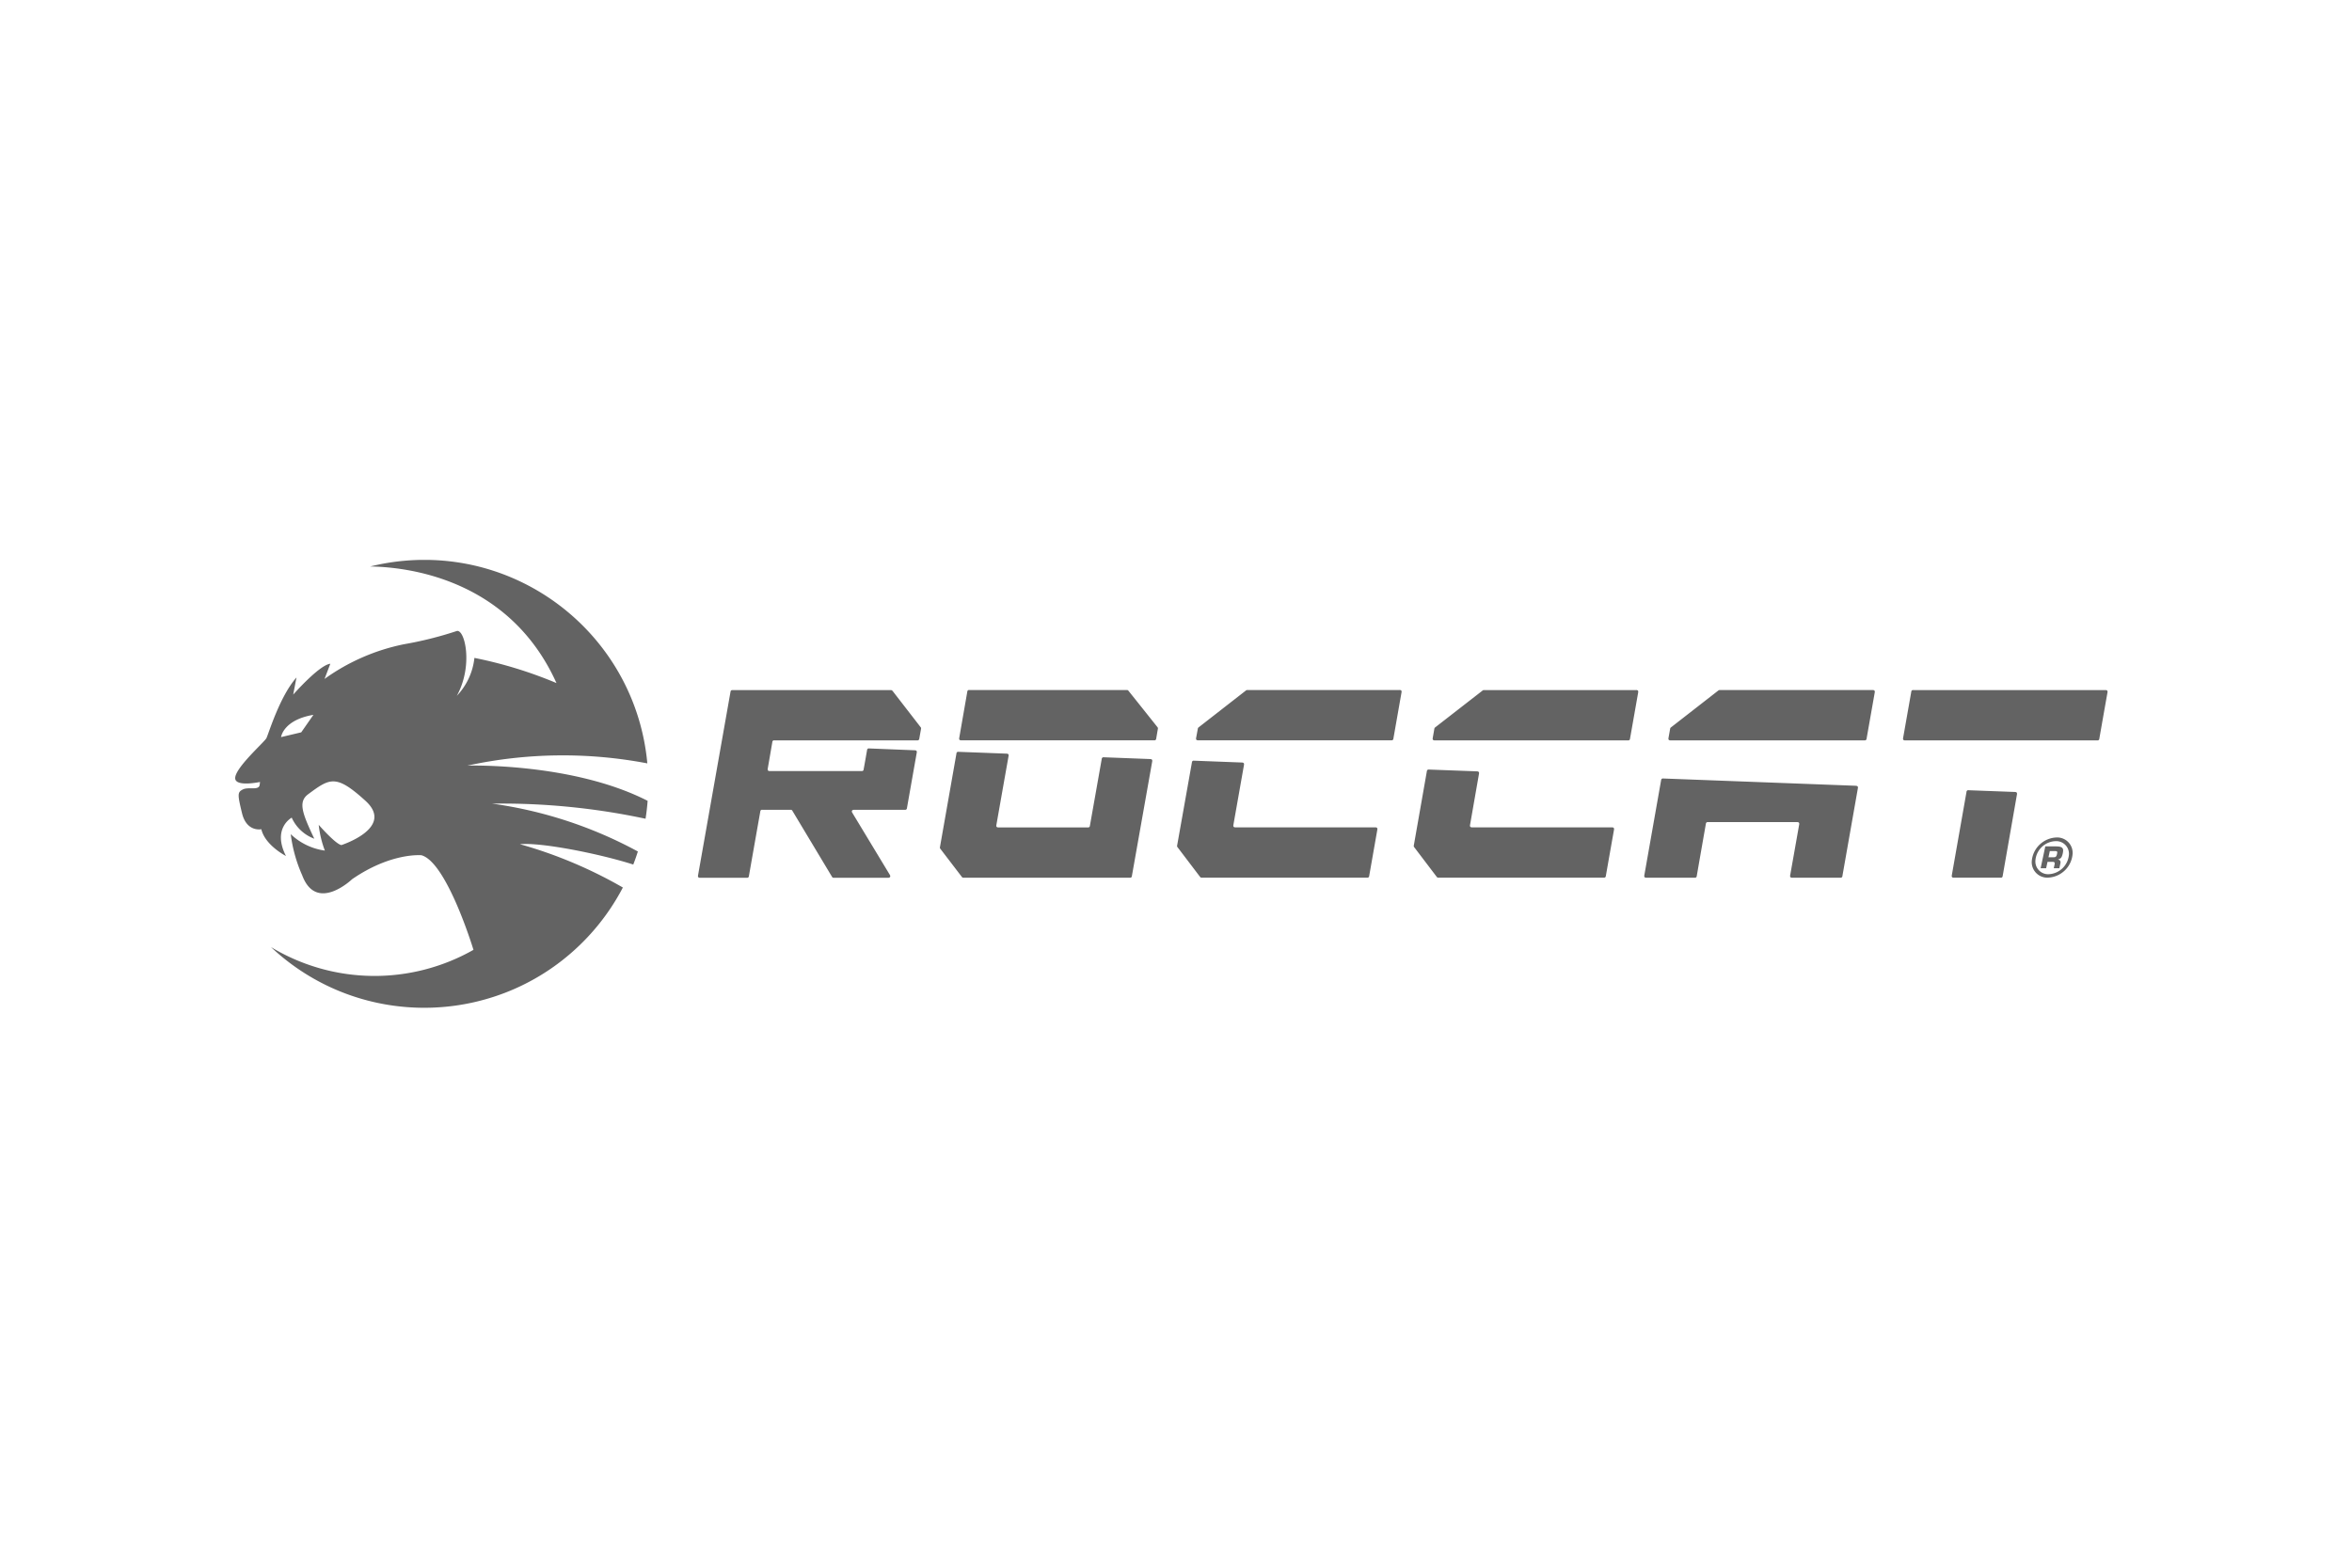 <svg viewBox="0 0 210 140" xmlns="http://www.w3.org/2000/svg"><clipPath id="a"><path d="M21 50h167.175v40H21z"/></clipPath><g clip-path="url(#a)"><path d="M57.638 73.117c.083-.526.146-1.059.186-1.6-6.718-3.435-16.092-3.145-16.092-3.145a40.168 40.168 0 0 1 16.066-.2C56.783 57.168 47.039 49.07 36.034 50.085a20.03 20.03 0 0 0-2.98.504c3.136.043 12.386.994 16.631 10.411a38.138 38.138 0 0 0-7.327-2.247 5.786 5.786 0 0 1-1.57 3.386c1.5-2.724.7-6-.012-5.785a32.937 32.937 0 0 1-4.7 1.178 18.375 18.375 0 0 0-7.1 3.1l.517-1.356c-.982.1-3.315 2.756-3.315 2.756l.294-1.531c-1.508 1.7-2.5 5.059-2.685 5.42s-2.954 2.779-2.78 3.652c.142.7 2.206.261 2.206.261-.006.12-.024.239-.052.355-.181.388-.995.071-1.478.313s-.488.426-.072 2.13 1.722 1.421 1.722 1.421c.333 1.437 2.2 2.392 2.2 2.392-1.261-2.477.513-3.426.513-3.426a3.572 3.572 0 0 0 2.016 1.881c-1.085-2.289-1.459-3.3-.543-3.976 1.928-1.42 2.463-1.821 5.113.591s-2.151 3.954-2.151 3.954c-.533-.094-2.025-1.809-2.025-1.809a9.33 9.33 0 0 0 .549 2.3 5.49 5.49 0 0 1-3.046-1.466 12.967 12.967 0 0 0 1.019 3.663c1.27 3.417 4.458.361 4.458.361 3.494-2.409 6.193-2.142 6.193-2.142 2.278.632 4.645 8.448 4.645 8.448a17.89 17.89 0 0 1-18.082-.248c8.051 7.563 20.708 7.167 28.27-.884a20.051 20.051 0 0 0 3.151-4.434 40.116 40.116 0 0 0-9.189-3.867c1.867-.187 7.152.862 10.118 1.816.149-.383.287-.773.41-1.167a38.221 38.221 0 0 0-13.005-4.273c4.6-.064 9.193.389 13.692 1.35M26.895 65.4l-1.8.426s.181-1.531 2.888-1.988zm76.451-.462a.163.163 0 0 1 .037.142c-.052.295-.1.589-.151.884a.156.156 0 0 1-.158.152c-.007 0-.013 0-.02-.002H85.821c-.144 0-.2-.069-.176-.211l.721-4.135a.154.154 0 0 1 .178-.148h14.07a.162.162 0 0 1 .14.068c.867 1.083 1.731 2.167 2.592 3.251m21.615-3.319h-13.6a.175.175 0 0 0-.11.038l-4.235 3.3a.163.163 0 0 0-.066.11c-.051.277-.1.554-.154.832-.027.144.03.213.176.213h17.259a.154.154 0 0 0 .176-.13l.002-.02.727-4.133c.028-.143-.03-.211-.176-.211m18.97 12.266h-12.5c-.146 0-.2-.069-.177-.211l.8-4.579c.024-.14-.03-.2-.171-.211l-4.3-.16a.157.157 0 0 0-.184.15l-1.167 6.641c-.01.049.003.1.035.139l2.015 2.654a.162.162 0 0 0 .143.07H143.2a.154.154 0 0 0 .176-.128l.002-.02c.242-1.378.485-2.756.729-4.133.023-.144-.032-.211-.179-.211m-41.223-6.1l-4.152-.159a.156.156 0 0 0-.181.125l-.003.025c-.351 1.989-.703 3.977-1.056 5.964a.154.154 0 0 1-.156.152c-.007 0-.013 0-.02-.002h-8c-.146 0-.2-.069-.176-.211.362-2.056.725-4.111 1.089-6.165.026-.141-.028-.206-.169-.211-1.433-.055-2.867-.11-4.3-.163a.153.153 0 0 0-.184.148l-1.473 8.366a.169.169 0 0 0 .033.142l1.924 2.516a.163.163 0 0 0 .144.07h14.86a.152.152 0 0 0 .176-.148l1.815-10.236c.024-.139-.028-.205-.17-.212M79.686 61.7a.162.162 0 0 0-.143-.07H65.4a.152.152 0 0 0-.176.148l-2.9 16.4c-.025.143.031.211.178.211h4.186a.154.154 0 0 0 .176-.128l.002-.02c.338-1.925.677-3.85 1.018-5.775 0-.083.068-.151.151-.151.008 0 .017 0 .025.002h2.532a.157.157 0 0 1 .155.086l3.541 5.9c.029.058.09.092.154.087h4.848c.184 0 .249-.114.154-.272a16238.7 16238.7 0 0 0-3.34-5.526c-.1-.158-.031-.273.153-.273H80.8a.155.155 0 0 0 .175-.131l.002-.018c.291-1.653.583-3.306.876-4.957.025-.139-.028-.206-.171-.211l-4.082-.164a.153.153 0 0 0-.183.147c-.1.574-.2 1.149-.307 1.724a.151.151 0 0 1-.153.151c-.008 0-.015 0-.023-.002h-8.209c-.145 0-.2-.066-.178-.211.138-.793.275-1.587.411-2.382a.152.152 0 0 1 .154-.15c.008 0 .015 0 .023.002H81.9a.154.154 0 0 0 .176-.13l.002-.017.158-.886a.157.157 0 0 0-.035-.142l-2.513-3.248M122.8 73.885h-12.5c-.147 0-.2-.069-.177-.211l.947-5.366c.024-.139-.03-.205-.171-.212l-4.291-.164a.155.155 0 0 0-.186.147l-1.322 7.434a.167.167 0 0 0 .033.141l2.016 2.654a.16.16 0 0 0 .143.07h14.778a.154.154 0 0 0 .176-.128l.002-.02c.243-1.378.486-2.756.727-4.133.025-.144-.031-.211-.176-.211m60.816 1.7h-1l-.415 1.949h.491l.124-.571h.439c.15 0 .2.041.2.142a.44.44 0 0 1-.014.114l-.069.315h.5l.086-.4a.63.63 0 0 0 .019-.123c0-.151-.069-.219-.242-.26a.442.442 0 0 0 .343-.237 1.56 1.56 0 0 0 .132-.566c0-.256-.179-.361-.6-.361m0 .836c-.041.1-.11.132-.261.132h-.448l.118-.552h.457c.164 0 .208.028.208.128-.01.1-.033.199-.068.293m-3.7-5.7l-4.151-.155a.154.154 0 0 0-.184.15l-1.312 7.449c-.025.143.031.211.177.211h4.188a.153.153 0 0 0 .177-.148l1.276-7.293c.023-.14-.029-.207-.171-.213m8.067-9.1h-17.156a.152.152 0 0 0-.176.148l-.73 4.135c-.025.142.031.211.177.211h17.165a.153.153 0 0 0 .177-.15c.241-1.377.484-2.754.729-4.133.025-.143-.033-.211-.178-.211m-41.9 0h-13.6a.167.167 0 0 0-.111.038l-4.246 3.3a.166.166 0 0 0-.065.111l-.145.833c-.027.142.031.211.176.211h17.261a.153.153 0 0 0 .177-.15l.729-4.133c.025-.143-.031-.211-.177-.211m21.118 0h-13.672a.164.164 0 0 0-.11.038 6094.261 6094.261 0 0 1-4.238 3.3.16.16 0 0 0-.066.111l-.149.833c-.025.142.03.211.177.211h17.331a.155.155 0 0 0 .177-.131l.002-.019.729-4.133c.025-.143-.033-.211-.177-.211m-1.5 8.548l-17.213-.65a.157.157 0 0 0-.184.15l-1.5 8.5c-.025.143.032.211.176.211h4.326a.154.154 0 0 0 .177-.129l.002-.019c.27-1.557.542-3.112.815-4.667a.155.155 0 0 1 .179-.15h7.976c.145 0 .2.068.176.211-.267 1.515-.535 3.029-.805 4.543-.025.143.031.211.177.211h4.31a.153.153 0 0 0 .177-.148l1.382-7.847c.024-.139-.028-.205-.171-.211m17.926 4.612a2.3 2.3 0 0 0-2.232 2.161 1.384 1.384 0 0 0 1.342 1.426h.093a2.3 2.3 0 0 0 2.217-2.166 1.378 1.378 0 0 0-1.334-1.421h-.086m-.737 3.281a1.138 1.138 0 0 1-1.17-1.107v-.076a1.873 1.873 0 0 1 1.826-1.77 1.134 1.134 0 0 1 1.173 1.094v.065a1.9 1.9 0 0 1-1.829 1.794" fill="#636363"/></g></svg>